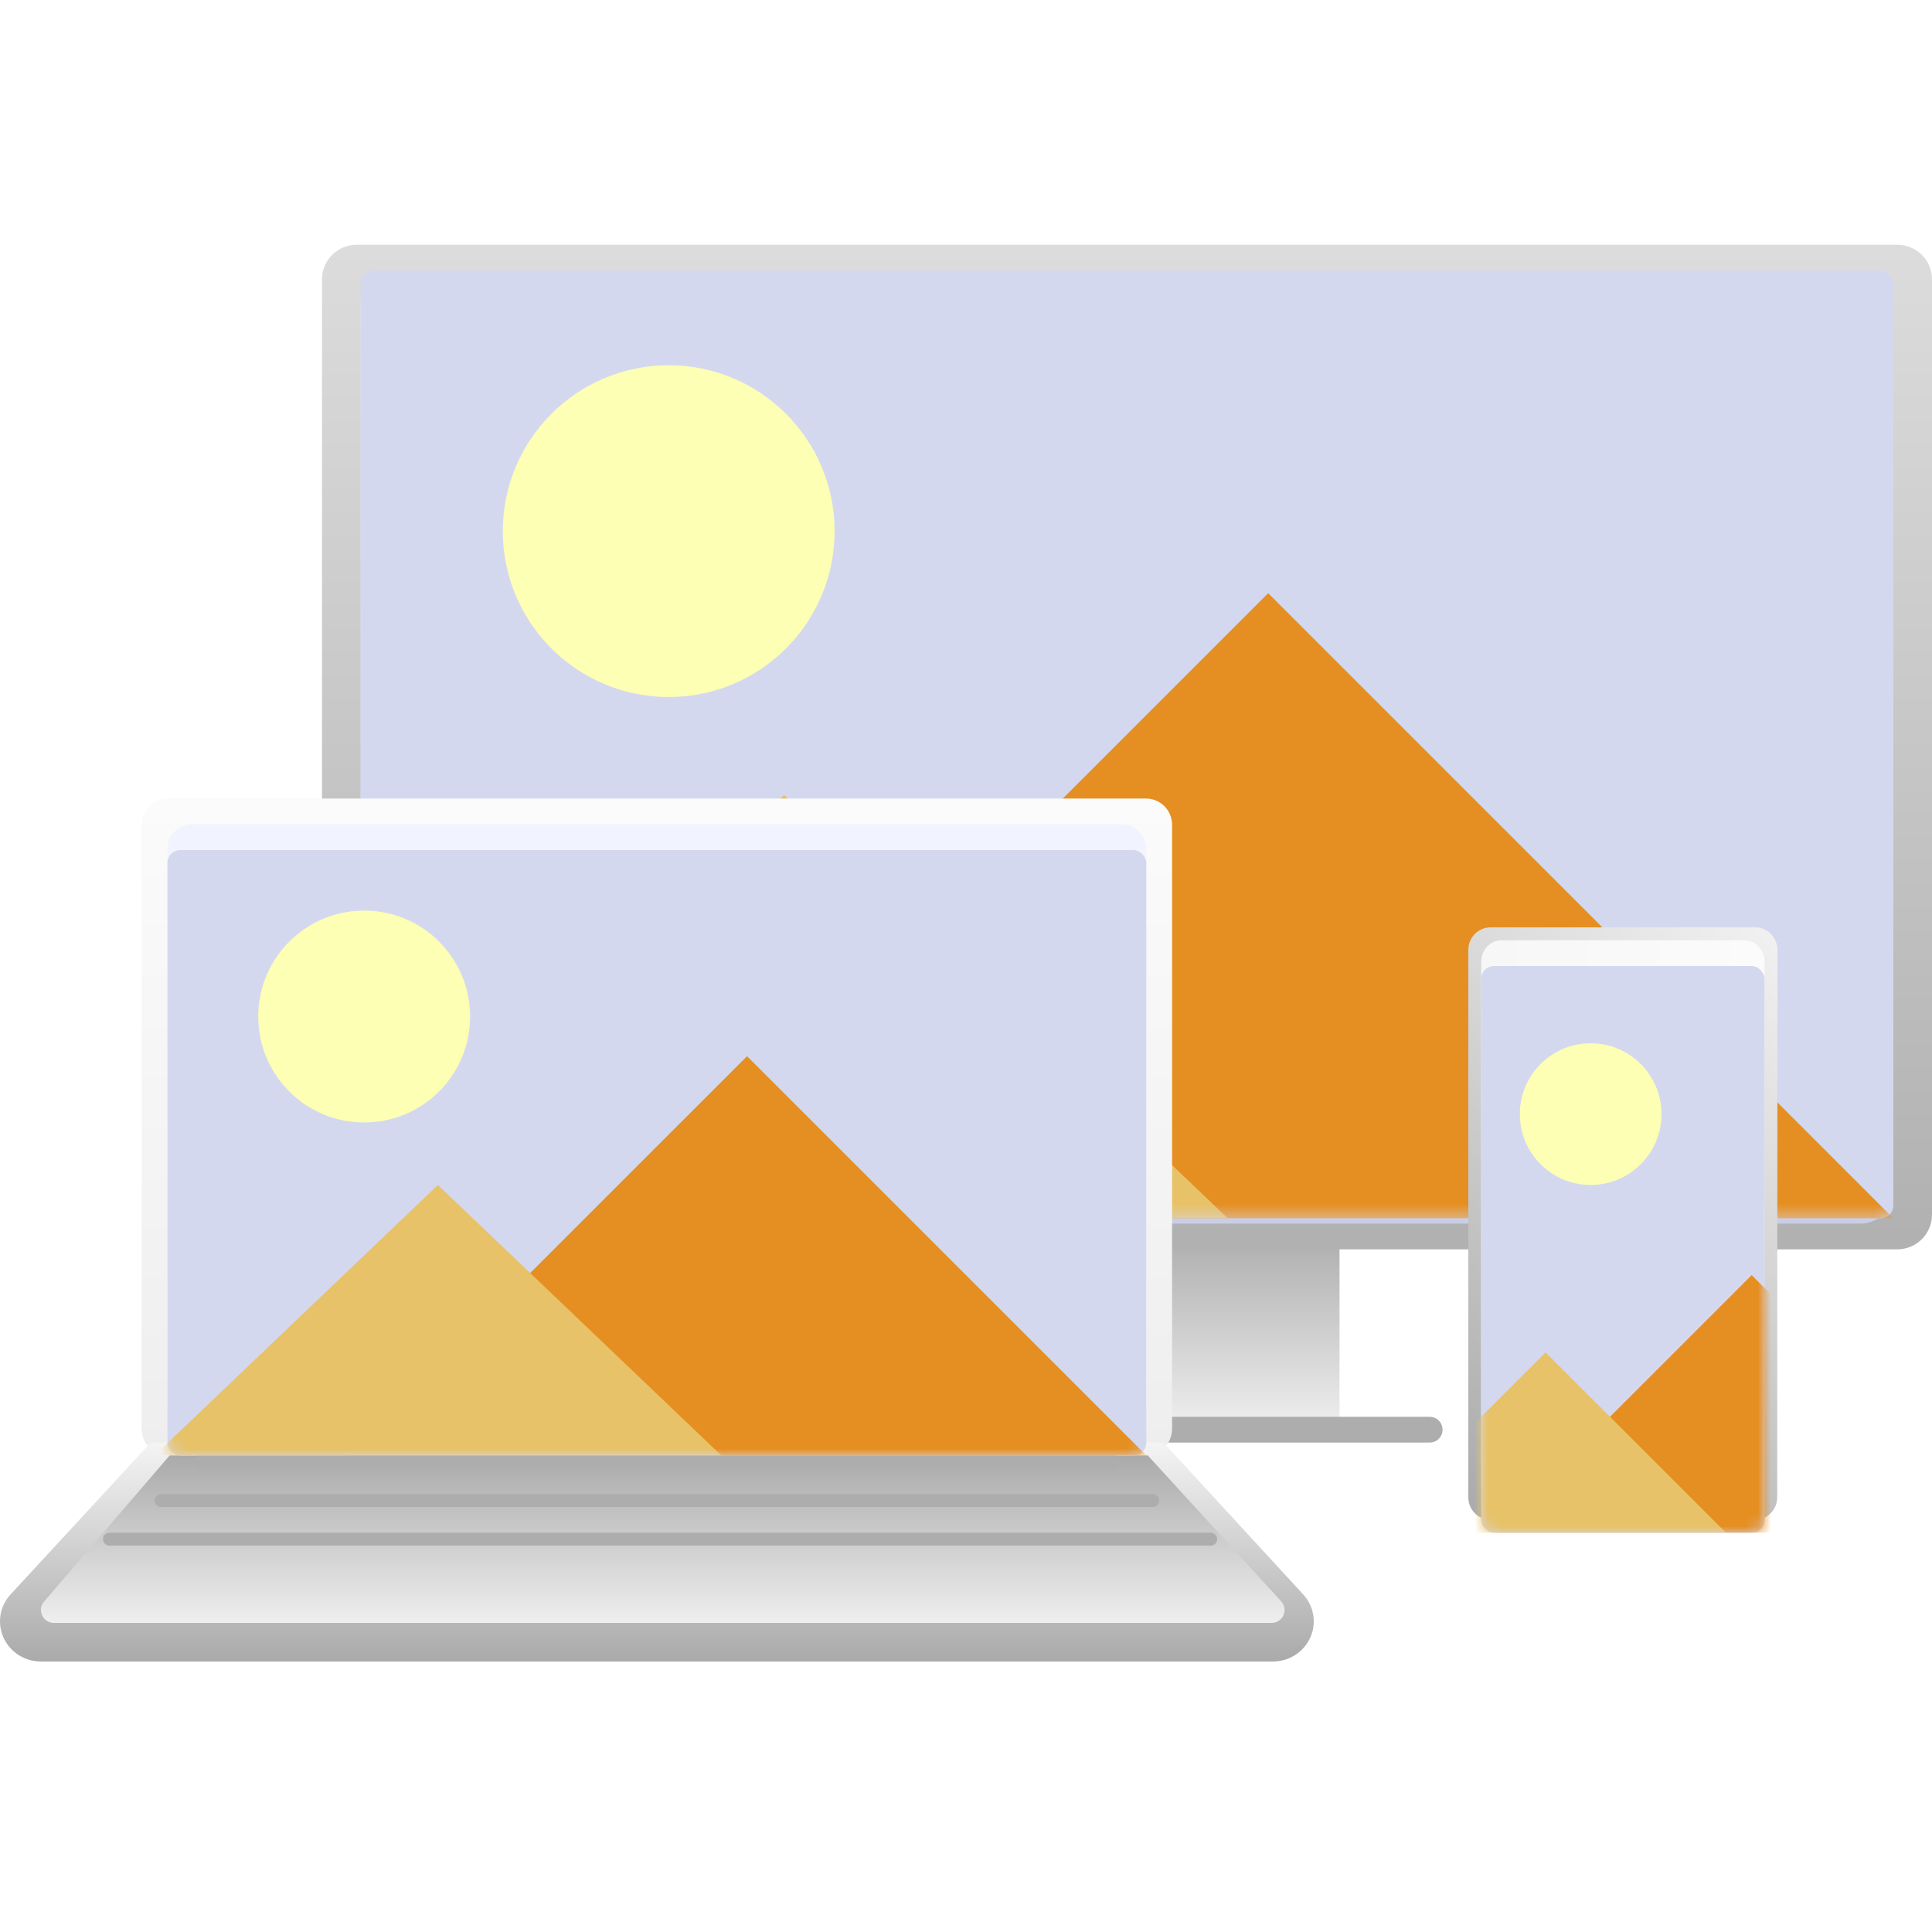 <svg width="150" height="150" viewBox="0 0 150 150" fill="none" xmlns="http://www.w3.org/2000/svg">
<g clip-path="url(#clip0_28986_18583)">
<path d="M104 95H71V112H104V95Z" fill="url(#paint0_linear_28986_18583)"/>
<path d="M147.302 19H27.698C26.208 19 25 20.204 25 21.69V94.31C25 95.796 26.208 97 27.698 97H147.302C148.792 97 150 95.796 150 94.31V21.69C150 20.204 148.792 19 147.302 19Z" fill="url(#paint1_linear_28986_18583)"/>
<path d="M144.432 21H30.568C29.15 21 28 22.142 28 23.552V92.448C28 93.858 29.15 95 30.568 95H144.432C145.85 95 147 93.858 147 92.448V23.552C147 22.142 145.85 21 144.432 21Z" fill="url(#paint2_linear_28986_18583)"/>
<path d="M53 111H111" stroke="#ADADAD" stroke-width="2" stroke-miterlimit="10" stroke-linecap="round"/>
<rect x="28" y="21" width="119" height="73.592" rx="1" fill="#D4D8EF"/>
<circle cx="51.918" cy="41.238" r="12.879" fill="#FDFFB4"/>
<mask id="mask0_28986_18583" style="mask-type:alpha" maskUnits="userSpaceOnUse" x="28" y="21" width="119" height="74">
<rect x="28" y="21" width="119" height="73.592" rx="1" fill="#D4D8EF"/>
</mask>
<g mask="url(#mask0_28986_18583)">
<path d="M98.46 46.053L49.921 94.592H147L98.46 46.053Z" fill="#E58F22"/>
<path d="M60.882 61.71L26.434 94.592H95.329L60.882 61.71Z" fill="#E7C268"/>
</g>
<g filter="url(#filter0_d_28986_18583)">
<path d="M88.955 64H13.018C12.749 64 12.484 64.054 12.236 64.159C11.989 64.264 11.765 64.418 11.577 64.612C11.389 64.806 11.241 65.035 11.142 65.288C11.043 65.54 10.995 65.81 11 66.081V112.919C10.995 113.191 11.043 113.46 11.142 113.712C11.241 113.965 11.389 114.194 11.577 114.388C11.765 114.582 11.989 114.736 12.236 114.841C12.484 114.946 12.749 115 13.018 115H88.949C89.219 115 89.486 114.946 89.735 114.841C89.984 114.737 90.211 114.583 90.401 114.39C90.592 114.197 90.743 113.967 90.846 113.715C90.948 113.463 91.001 113.192 91 112.919V66.074C91.004 65.801 90.954 65.53 90.853 65.277C90.752 65.023 90.602 64.793 90.411 64.6C90.221 64.406 89.994 64.254 89.743 64.151C89.493 64.048 89.225 63.996 88.955 64Z" fill="url(#paint3_linear_28986_18583)"/>
<path d="M87.058 66H14.917C14.662 66 14.41 66.05 14.175 66.147C13.94 66.244 13.726 66.385 13.548 66.564C13.37 66.743 13.229 66.954 13.135 67.187C13.041 67.419 12.995 67.668 13 67.918V111.082C12.995 111.332 13.041 111.581 13.135 111.813C13.229 112.046 13.37 112.258 13.548 112.436C13.726 112.615 13.94 112.757 14.175 112.853C14.41 112.95 14.662 113 14.917 113H87.051C87.308 113 87.561 112.95 87.798 112.854C88.035 112.757 88.25 112.616 88.431 112.438C88.612 112.26 88.756 112.048 88.853 111.816C88.951 111.583 89.001 111.334 89 111.082V67.912C89.004 67.66 88.957 67.41 88.861 67.177C88.765 66.943 88.622 66.731 88.441 66.553C88.26 66.375 88.044 66.234 87.806 66.139C87.569 66.044 87.314 65.997 87.058 66Z" fill="url(#paint4_linear_28986_18583)"/>
<path d="M88.471 114H11.703L0.84 125.769C0.418 126.219 0.14 126.781 0.04 127.385C-0.059 127.99 0.026 128.609 0.283 129.167C0.54 129.725 0.959 130.196 1.487 130.522C2.015 130.847 2.629 131.013 3.253 130.999H98.747C99.371 131.013 99.985 130.847 100.513 130.522C101.041 130.196 101.46 129.725 101.717 129.167C101.975 128.609 102.059 127.99 101.96 127.385C101.86 126.781 101.582 126.219 101.16 125.769L90.337 114H88.471Z" fill="url(#paint5_linear_28986_18583)"/>
<path d="M99.469 126.325C100.055 126.967 99.6 128 98.731 128H4.178C3.323 128 2.862 126.997 3.42 126.348L13.173 115H89.113L99.469 126.325Z" fill="url(#paint6_linear_28986_18583)"/>
<path d="M12.5 118.5H89.5" stroke="#ADADAD" stroke-linecap="round"/>
<path d="M15.5 115.5H86.5" stroke="#ADADAD" stroke-linecap="round"/>
<path d="M8.5 121.5H94" stroke="#ADADAD" stroke-linecap="round"/>
</g>
<rect x="13" y="66" width="76" height="47" rx="1" fill="#D4D8EF"/>
<circle cx="28.275" cy="78.925" r="8.225" fill="#FDFFB4"/>
<mask id="mask1_28986_18583" style="mask-type:alpha" maskUnits="userSpaceOnUse" x="13" y="66" width="76" height="47">
<rect x="13" y="66" width="76" height="47" rx="1" fill="#D4D8EF"/>
</mask>
<g mask="url(#mask1_28986_18583)">
<path d="M58 82L27 113H89L58 82Z" fill="#E58F22"/>
<path d="M34 92L12 113H56L34 92Z" fill="#E7C268"/>
</g>
<g filter="url(#filter1_d_28986_18583)">
<path d="M137.981 118.242C137.983 118.702 137.807 119.144 137.489 119.473C137.171 119.802 136.738 119.991 136.283 120H115.722C115.494 119.999 115.27 119.952 115.06 119.863C114.85 119.774 114.66 119.644 114.5 119.481C114.34 119.318 114.214 119.125 114.128 118.912C114.042 118.699 113.999 118.472 114 118.242V75.758C113.999 75.528 114.042 75.301 114.128 75.088C114.214 74.875 114.34 74.682 114.5 74.519C114.66 74.356 114.85 74.226 115.06 74.137C115.27 74.048 115.494 74.001 115.722 74H136.283C136.741 74.004 137.179 74.191 137.501 74.52C137.823 74.85 138.003 75.295 138 75.758L137.981 118.242Z" fill="url(#paint7_linear_28986_18583)"/>
<path d="M136.982 117.319C136.985 117.758 136.823 118.181 136.532 118.496C136.24 118.81 135.843 118.991 135.426 119H116.578C116.37 118.999 116.164 118.954 115.972 118.869C115.78 118.784 115.605 118.66 115.459 118.504C115.312 118.348 115.196 118.163 115.117 117.959C115.039 117.756 114.999 117.538 115 117.319V76.681C114.999 76.462 115.039 76.244 115.117 76.041C115.196 75.837 115.312 75.652 115.459 75.496C115.605 75.34 115.78 75.216 115.972 75.131C116.164 75.046 116.37 75.001 116.578 75H135.426C135.846 75.004 136.248 75.183 136.543 75.498C136.838 75.813 137.002 76.239 137 76.681L136.982 117.319Z" fill="url(#paint8_linear_28986_18583)"/>
</g>
<rect x="115" y="75" width="22" height="44" rx="1" fill="#D4D8EF"/>
<mask id="mask2_28986_18583" style="mask-type:alpha" maskUnits="userSpaceOnUse" x="115" y="75" width="22" height="44">
<rect x="115" y="75" width="22" height="44" rx="1" fill="#D4D8EF"/>
</mask>
<g mask="url(#mask2_28986_18583)">
<circle cx="123.5" cy="86.5" r="5.5" fill="#FDFFB4"/>
<path d="M136 99L116 119H156L136 99Z" fill="#E58F22"/>
<path d="M120 105L106 119H134L120 105Z" fill="#E7C268"/>
</g>
</g>
<defs>
<filter id="filter0_d_28986_18583" x="-6" y="56" width="114" height="79" filterUnits="userSpaceOnUse" color-interpolation-filters="sRGB">
<feFlood flood-opacity="0" result="BackgroundImageFix"/>
<feColorMatrix in="SourceAlpha" type="matrix" values="0 0 0 0 0 0 0 0 0 0 0 0 0 0 0 0 0 0 127 0" result="hardAlpha"/>
<feOffset dy="-2"/>
<feGaussianBlur stdDeviation="3"/>
<feComposite in2="hardAlpha" operator="out"/>
<feColorMatrix type="matrix" values="0 0 0 0 0 0 0 0 0 0 0 0 0 0 0 0 0 0 0.05 0"/>
<feBlend mode="normal" in2="BackgroundImageFix" result="effect1_dropShadow_28986_18583"/>
<feBlend mode="normal" in="SourceGraphic" in2="effect1_dropShadow_28986_18583" result="shape"/>
</filter>
<filter id="filter1_d_28986_18583" x="108" y="66" width="36" height="58" filterUnits="userSpaceOnUse" color-interpolation-filters="sRGB">
<feFlood flood-opacity="0" result="BackgroundImageFix"/>
<feColorMatrix in="SourceAlpha" type="matrix" values="0 0 0 0 0 0 0 0 0 0 0 0 0 0 0 0 0 0 127 0" result="hardAlpha"/>
<feOffset dy="-2"/>
<feGaussianBlur stdDeviation="3"/>
<feComposite in2="hardAlpha" operator="out"/>
<feColorMatrix type="matrix" values="0 0 0 0 0 0 0 0 0 0 0 0 0 0 0 0 0 0 0.05 0"/>
<feBlend mode="normal" in2="BackgroundImageFix" result="effect1_dropShadow_28986_18583"/>
<feBlend mode="normal" in="SourceGraphic" in2="effect1_dropShadow_28986_18583" result="shape"/>
</filter>
<linearGradient id="paint0_linear_28986_18583" x1="100.192" y1="112" x2="100.192" y2="95" gradientUnits="userSpaceOnUse">
<stop stop-color="#F4F4F4"/>
<stop offset="1" stop-color="#AAAAAA"/>
</linearGradient>
<linearGradient id="paint1_linear_28986_18583" x1="137" y1="-24" x2="137" y2="109" gradientUnits="userSpaceOnUse">
<stop stop-color="#F4F4F4"/>
<stop offset="1" stop-color="#AAAAAA"/>
</linearGradient>
<linearGradient id="paint2_linear_28986_18583" x1="87.5" y1="103.97" x2="87.5" y2="19.318" gradientUnits="userSpaceOnUse">
<stop stop-color="#C5CAE6"/>
<stop offset="1" stop-color="#E8EBFB"/>
</linearGradient>
<linearGradient id="paint3_linear_28986_18583" x1="51" y1="64" x2="51" y2="115" gradientUnits="userSpaceOnUse">
<stop stop-color="#FBFBFB"/>
<stop offset="1" stop-color="#EEEEEE"/>
</linearGradient>
<linearGradient id="paint4_linear_28986_18583" x1="51" y1="66" x2="51" y2="113" gradientUnits="userSpaceOnUse">
<stop stop-color="#F1F3FF"/>
<stop offset="1" stop-color="white"/>
</linearGradient>
<linearGradient id="paint5_linear_28986_18583" x1="51" y1="114" x2="51" y2="131" gradientUnits="userSpaceOnUse">
<stop stop-color="#F4F4F4"/>
<stop offset="1" stop-color="#AAAAAA"/>
</linearGradient>
<linearGradient id="paint6_linear_28986_18583" x1="53.777" y1="129.033" x2="53.777" y2="114.981" gradientUnits="userSpaceOnUse">
<stop stop-color="#F4F4F4"/>
<stop offset="1" stop-color="#AAAAAA"/>
</linearGradient>
<linearGradient id="paint7_linear_28986_18583" x1="131.343" y1="65.688" x2="96.57" y2="104.479" gradientUnits="userSpaceOnUse">
<stop stop-color="#F4F4F4"/>
<stop offset="1" stop-color="#AAAAAA"/>
</linearGradient>
<linearGradient id="paint8_linear_28986_18583" x1="137" y1="91.923" x2="115" y2="91.923" gradientUnits="userSpaceOnUse">
<stop stop-color="#FBFBFB"/>
<stop offset="1" stop-color="#F7F7F7"/>
</linearGradient>
<clipPath id="clip0_28986_18583">
<rect width="150" height="150" fill="white"/>
</clipPath>
</defs>
</svg>
